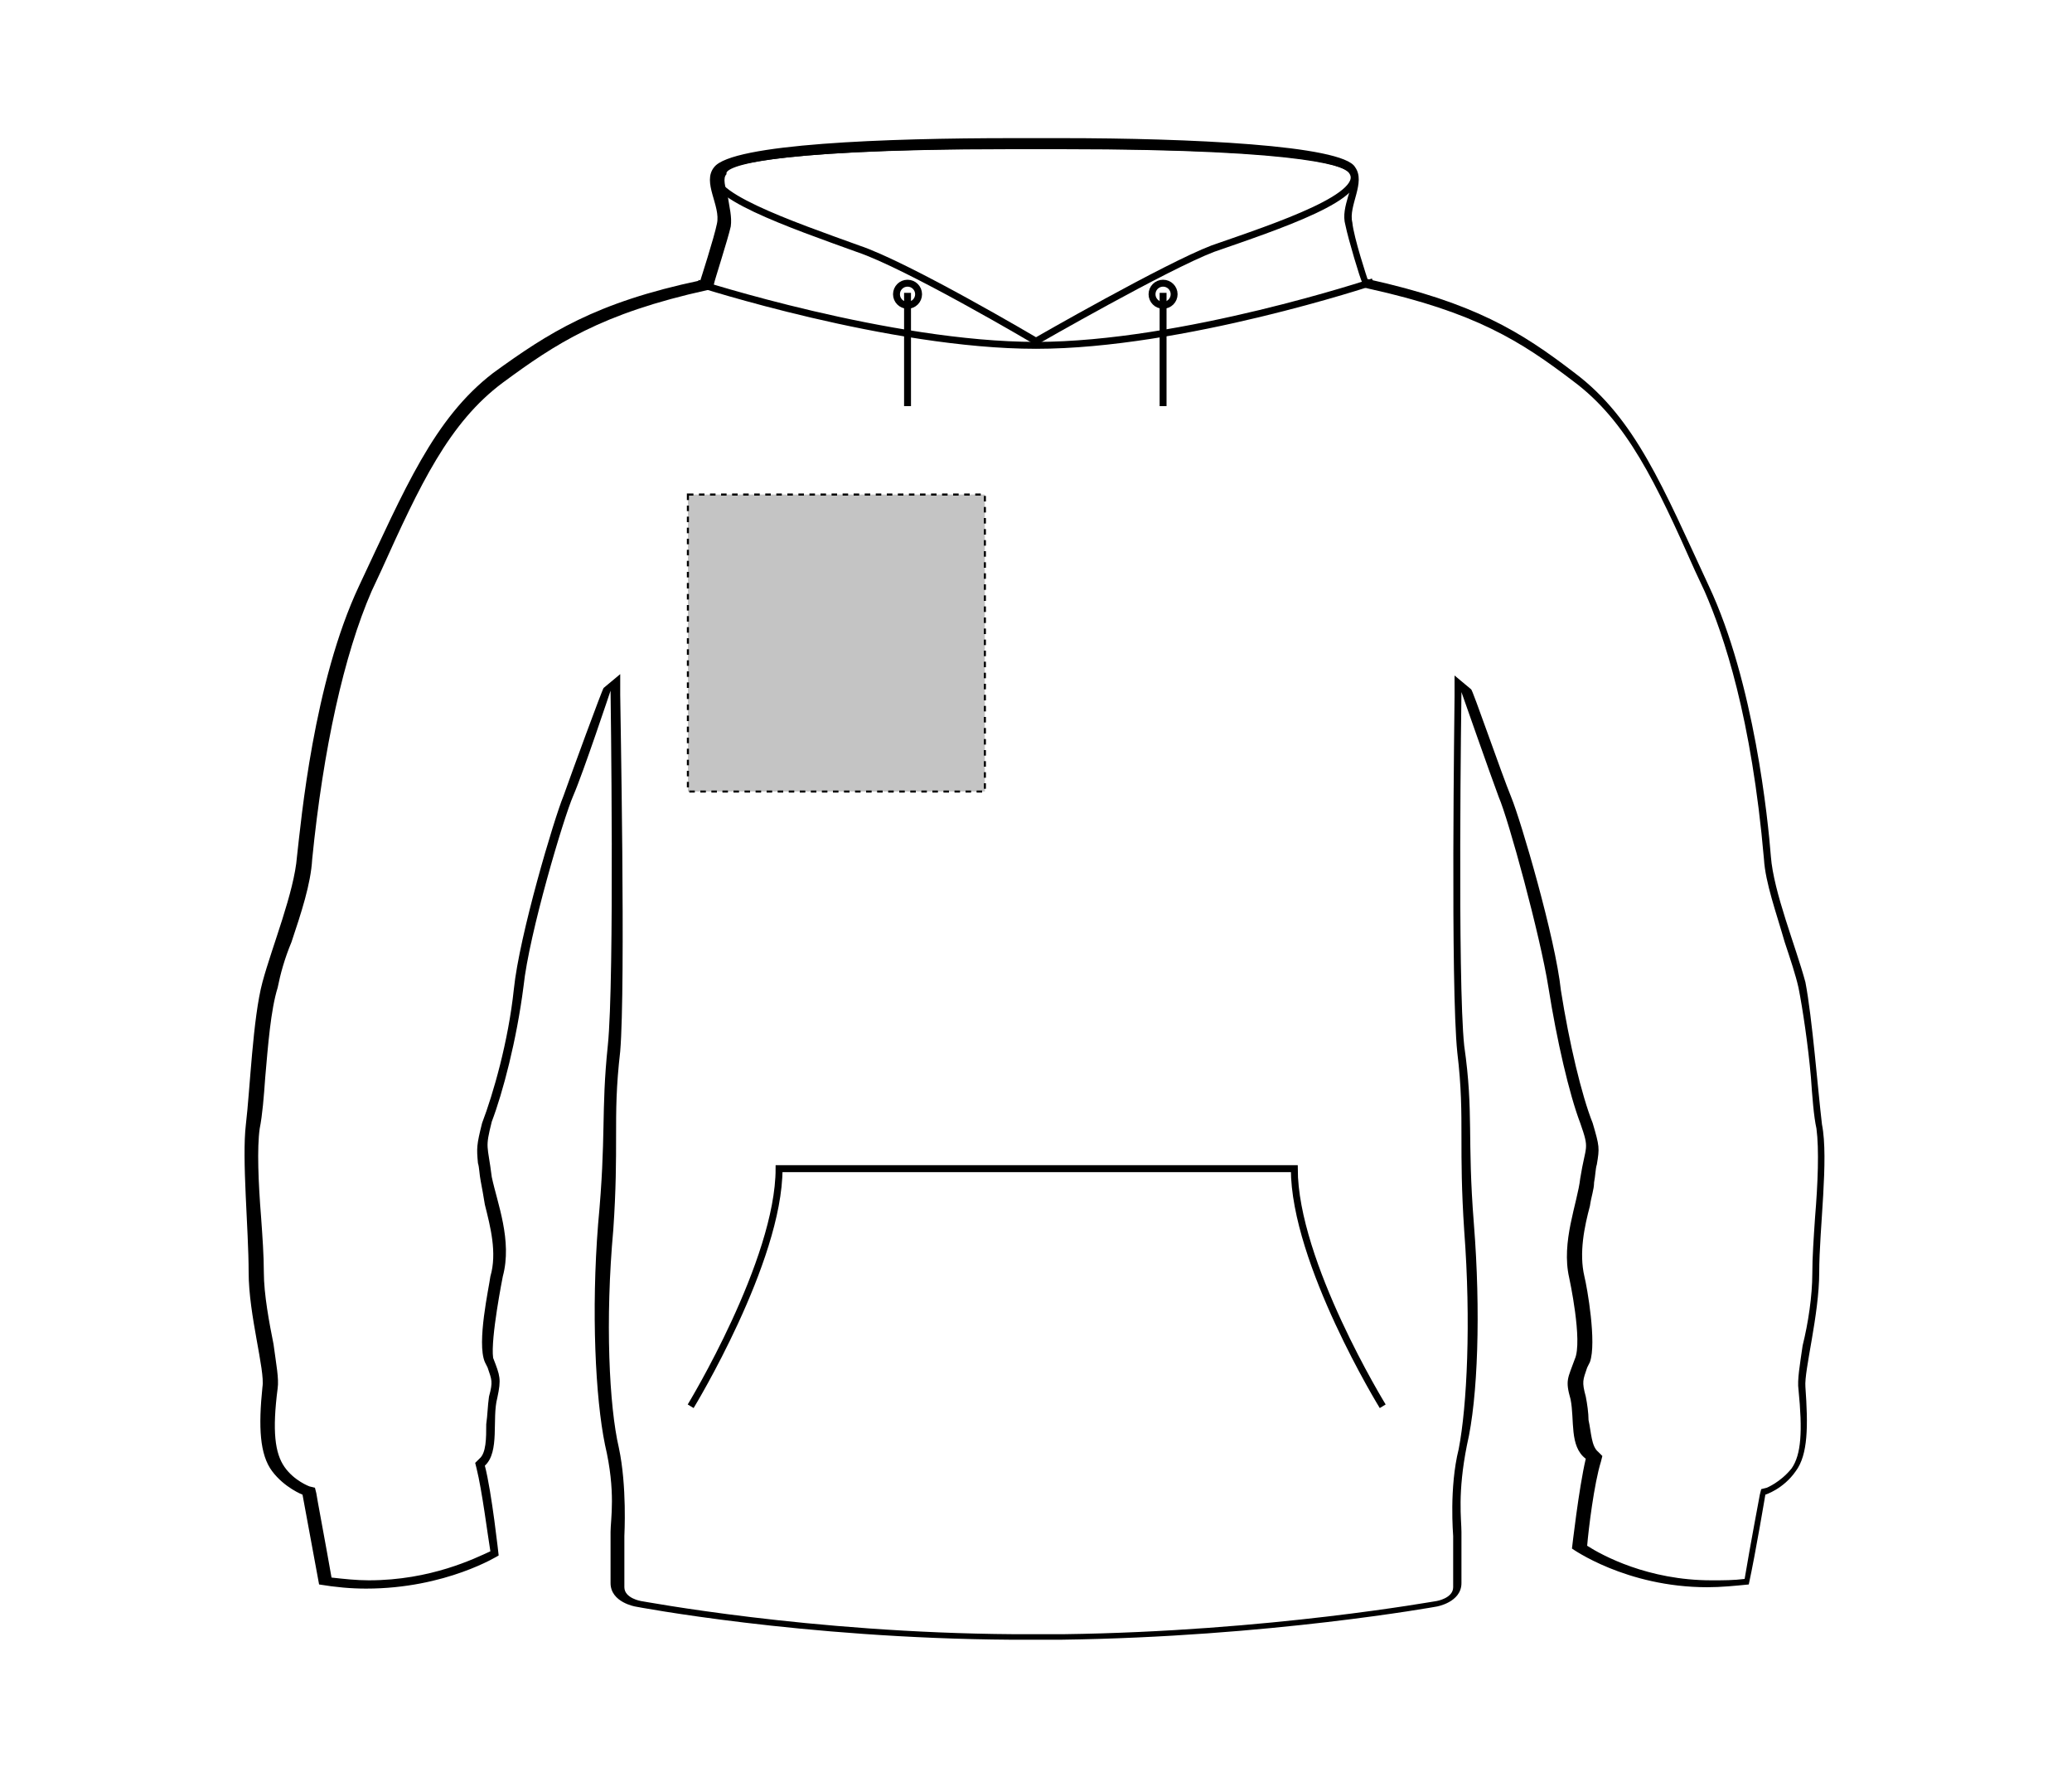 <?xml version="1.0" encoding="UTF-8"?> <svg xmlns="http://www.w3.org/2000/svg" xmlns:xlink="http://www.w3.org/1999/xlink" version="1.1" id="Layer_1" x="0px" y="0px" viewBox="0 0 150 129" style="enable-background:new 0 0 150 129;" xml:space="preserve"> <style type="text/css"> .st0{fill:none;stroke:#000000;stroke-width:0.5;} .st1{fill:#C4C4C4;stroke:#000000;stroke-width:0.15;stroke-dasharray:0.4;} </style> <path d="M73.2,10.8c0.1,0,0.3,0,0.5,0H75c0.1,0,1.6,0,1.8,0c18.7,0,20.7,1.4,20.9,1.7c0.3,0.4,0.1,1.1-0.1,1.7 c-0.2,0.7-0.4,1.4-0.2,2.1c0.2,1,1.1,4,1.2,4.1l0.1,0.4l0.4,0.1c7.7,1.7,11,3.8,14.8,6.7c3.9,2.9,6,7.4,8.8,13.7l0.7,1.5 c1.4,3.2,3.4,9.1,4.3,19.4c0.1,1.7,0.9,3.9,1.5,6c0.4,1.2,0.8,2.4,1,3.3c0.3,1.5,0.7,4.2,0.9,6.5c0.1,1.4,0.2,2.8,0.4,3.7 c0.2,1.5,0.1,4-0.1,6.4c-0.1,1.5-0.2,2.9-0.2,4.1c0,1.6-0.3,3.6-0.7,5.2c-0.2,1.4-0.4,2.5-0.3,3.2c0.3,3,0.2,4.7-0.5,5.7 c-0.8,1-1.8,1.4-1.8,1.4l-0.4,0.1l-0.1,0.4c0,0-0.7,3.7-1.1,6.1c-0.8,0.1-1.5,0.1-2.4,0.1c-4.6,0-7.9-1.8-9-2.5 c0.1-1.2,0.5-4.5,1-6.1l0.1-0.4l-0.3-0.3c-0.5-0.4-0.5-1.4-0.7-2.3c0-0.5-0.1-1.2-0.2-1.7c-0.3-1.1-0.2-1.2,0.1-2.1l0.2-0.4 c0.5-1.4-0.2-5.4-0.4-6.2c-0.4-1.7,0-3.6,0.4-5.1c0.1-0.7,0.3-1.2,0.3-1.7c0.1-0.5,0.1-1,0.2-1.3c0.2-1.2,0.2-1.3-0.3-3 c-0.8-2-1.7-5.8-2.3-9.6c-0.4-3.8-2.9-12.3-3.6-14s-2.8-7.8-2.9-7.8l-1.2-1v1.5c0,0.7-0.3,21,0.2,25.8c0.3,2.5,0.3,4.2,0.3,6.2 c0,1.7,0,3.7,0.2,6.7c0.5,6.6,0.2,12.7-0.4,15.8c-0.7,2.8-0.4,6.2-0.4,6.3v3.7c0,0.8-1.2,1-1.2,1c-0.1,0-12.1,2.2-27,2.4h-1.8 c0,0-1.3,0-1.8,0c-14.9-0.1-26.9-2.4-27-2.4c0,0-1.2-0.2-1.2-1v-3.7c0-0.1,0.2-3.6-0.4-6.4c-0.7-3-1-9.2-0.4-15.8 c0.2-2.9,0.2-5,0.2-6.7c0-2,0-3.6,0.3-6.2c0.4-4.8,0-25.1,0-25.8v-1.5l-1.2,1c-0.1,0.1-2.3,6.1-2.9,7.8c-0.7,1.7-3.2,10.1-3.6,14 c-0.4,3.8-1.5,7.6-2.3,9.7c-0.4,1.6-0.4,1.8-0.3,2.9c0.1,0.3,0.1,0.8,0.2,1.3c0.1,0.5,0.2,1.1,0.3,1.7c0.4,1.6,0.9,3.5,0.4,5.2 c-0.1,0.8-1,4.8-0.4,6.2l0.2,0.4c0.3,0.9,0.4,1,0.1,2.1c-0.1,0.7-0.1,1.3-0.2,2c0,1,0,2.1-0.5,2.5l-0.3,0.3l0.1,0.4 c0.4,1.6,0.8,4.8,1,6c-1.1,0.5-4.3,2.1-8.8,2.1c-0.9,0-1.8-0.1-2.7-0.2c-0.4-2.3-1.1-6-1.1-6.1l-0.1-0.4l-0.4-0.1 c0,0-1.1-0.4-1.8-1.4c-0.7-1-0.9-2.6-0.5-5.7c0.1-0.7-0.1-1.7-0.3-3.2c-0.3-1.5-0.7-3.6-0.7-5.2c0-1.2-0.1-2.6-0.2-4 c-0.2-2.5-0.3-5-0.1-6.4c0.2-1,0.3-2.3,0.4-3.7c0.2-2.3,0.4-4.9,0.9-6.5c0.2-1,0.5-2.1,1-3.3c0.7-2.1,1.4-4.2,1.5-6 c0.8-8,2.3-14.8,4.3-19.4l0.7-1.5c2.8-6.2,4.9-10.7,8.8-13.6c3.8-2.8,7.1-5,14.8-6.7l0.4-0.1l0.1-0.4c0-0.1,1-3.2,1.2-4.1 c0.1-0.7-0.1-1.4-0.2-2.1c-0.2-0.8-0.4-1.4-0.1-1.7C52.4,12.2,54.4,10.8,73.2,10.8 M75.1,10c0,0-0.8,0-1.3,0c-0.3,0-0.5,0-0.5,0 c-9.1,0-20.3,0.4-21.6,2.1c-0.9,1.1,0.5,2.8,0.2,4.1c-0.2,1-1.2,4.1-1.2,4.1c-7.6,1.6-11,3.8-15,6.7c-4.3,3.3-6.4,8.4-9.7,15.4 s-4.2,17-4.5,19.6c-0.2,2.6-1.8,6.5-2.5,9.1s-0.9,7.8-1.2,10.3C17.5,83.9,18,89,18,92.1s1.2,7.1,1,8.3c-0.3,2.9-0.2,4.9,0.7,6.1 c0.9,1.2,2.2,1.7,2.2,1.7s0.8,4.3,1.2,6.5c1.2,0.2,2.3,0.3,3.4,0.3c5.8,0,9.6-2.4,9.6-2.4s-0.5-4.6-1-6.5c1.1-1,0.5-3.4,0.9-4.9 c0.3-1.4,0.2-1.6-0.3-2.9c-0.2-1.4,0.7-5.9,0.7-5.9c0.7-2.6-0.4-5.3-0.8-7.2c-0.3-2.4-0.5-2,0-4c0.8-2.1,1.8-5.9,2.3-9.8 c0.4-3.8,2.9-12.2,3.6-13.8c0.7-1.6,2.7-7.6,2.7-7.6s0.3,20.9-0.2,25.7s-0.1,6.5-0.7,12.9c-0.5,6.3-0.2,12.6,0.5,16 c0.8,3.4,0.4,5.4,0.4,6.3c0,0.1,0,2.7,0,3.7c0,1.4,1.8,1.7,1.8,1.7s12,2.3,27.2,2.4c0.5,0,1.8,0,1.8,0s1.3,0,1.8,0 c15.1-0.2,27.2-2.4,27.2-2.4s1.8-0.3,1.8-1.7c0-0.9,0-3.6,0-3.7c0-0.9-0.3-2.8,0.4-6.3c0.8-3.4,1-9.7,0.5-16s0-8-0.7-12.9 c-0.5-4.7-0.2-25.6-0.2-25.6s2.1,6,2.7,7.6c0.7,1.6,3,10,3.6,13.8s1.5,7.7,2.3,9.8c0.7,2,0.4,1.5,0,4c-0.2,1.8-1.4,4.6-0.8,7.2 c0,0,1,4.6,0.4,5.9c-0.5,1.4-0.7,1.5-0.3,2.9c0.3,1.5-0.1,3.4,1.1,4.3c-0.5,2.1-1,6.5-1,6.5s3.9,2.8,9.8,2.8c1,0,2-0.1,3-0.2 c0.5-2.3,1.2-6.5,1.2-6.5s1.3-0.4,2.2-1.7c0.9-1.2,0.9-3.3,0.7-6.1c-0.1-1.2,1-5.2,1-8.3s0.7-8.2,0.2-10.7 c-0.3-2.5-0.7-7.7-1.2-10.3c-0.7-2.6-2.3-6.5-2.5-9.1s-1.2-12.6-4.5-19.6c-3.3-7.1-5.3-12.1-9.7-15.4c-3.9-3-7.3-5.1-15-6.8 c0,0-1-3-1.1-4.1c-0.3-1.2,1-2.9,0.2-4C97.2,10.5,86,10,76.9,10C76.7,10,75.1,10,75.1,10z"></path> <line class="st0" x1="84.2" y1="21.2" x2="84.2" y2="29.4"></line> <line class="st0" x1="65.7" y1="21.2" x2="65.7" y2="29.4"></line> <ellipse class="st0" cx="84.2" cy="21.3" rx="0.8" ry="0.8"></ellipse> <ellipse class="st0" cx="65.7" cy="21.3" rx="0.8" ry="0.8"></ellipse> <path class="st0" d="M99.4,20.4c0,0-13.8,4.6-24.4,4.6s-24.5-4.5-24.5-4.5"></path> <path class="st0" d="M74.9,10.5c-17.8,0-22.1,1.1-22.9,1.8c-1.6,1.6,5.4,4,10.1,5.7c3.6,1.2,12.9,6.7,12.9,6.7s9.4-5.4,12.8-6.7 c4.6-1.6,11.6-3.9,10-5.7C96.9,11.4,92.5,10.5,74.9,10.5z"></path> <path class="st0" d="M100.1,101.8c0,0-6.4-10.4-6.4-17.2c-5.2,0-32,0-37.3,0c0,6.7-6.4,17.2-6.4,17.2"></path> <rect id="hood-zip-left-breast-garmentscreenbounds" x="49.8" y="35.8" class="st1" width="21.5" height="21.5"></rect> </svg> 